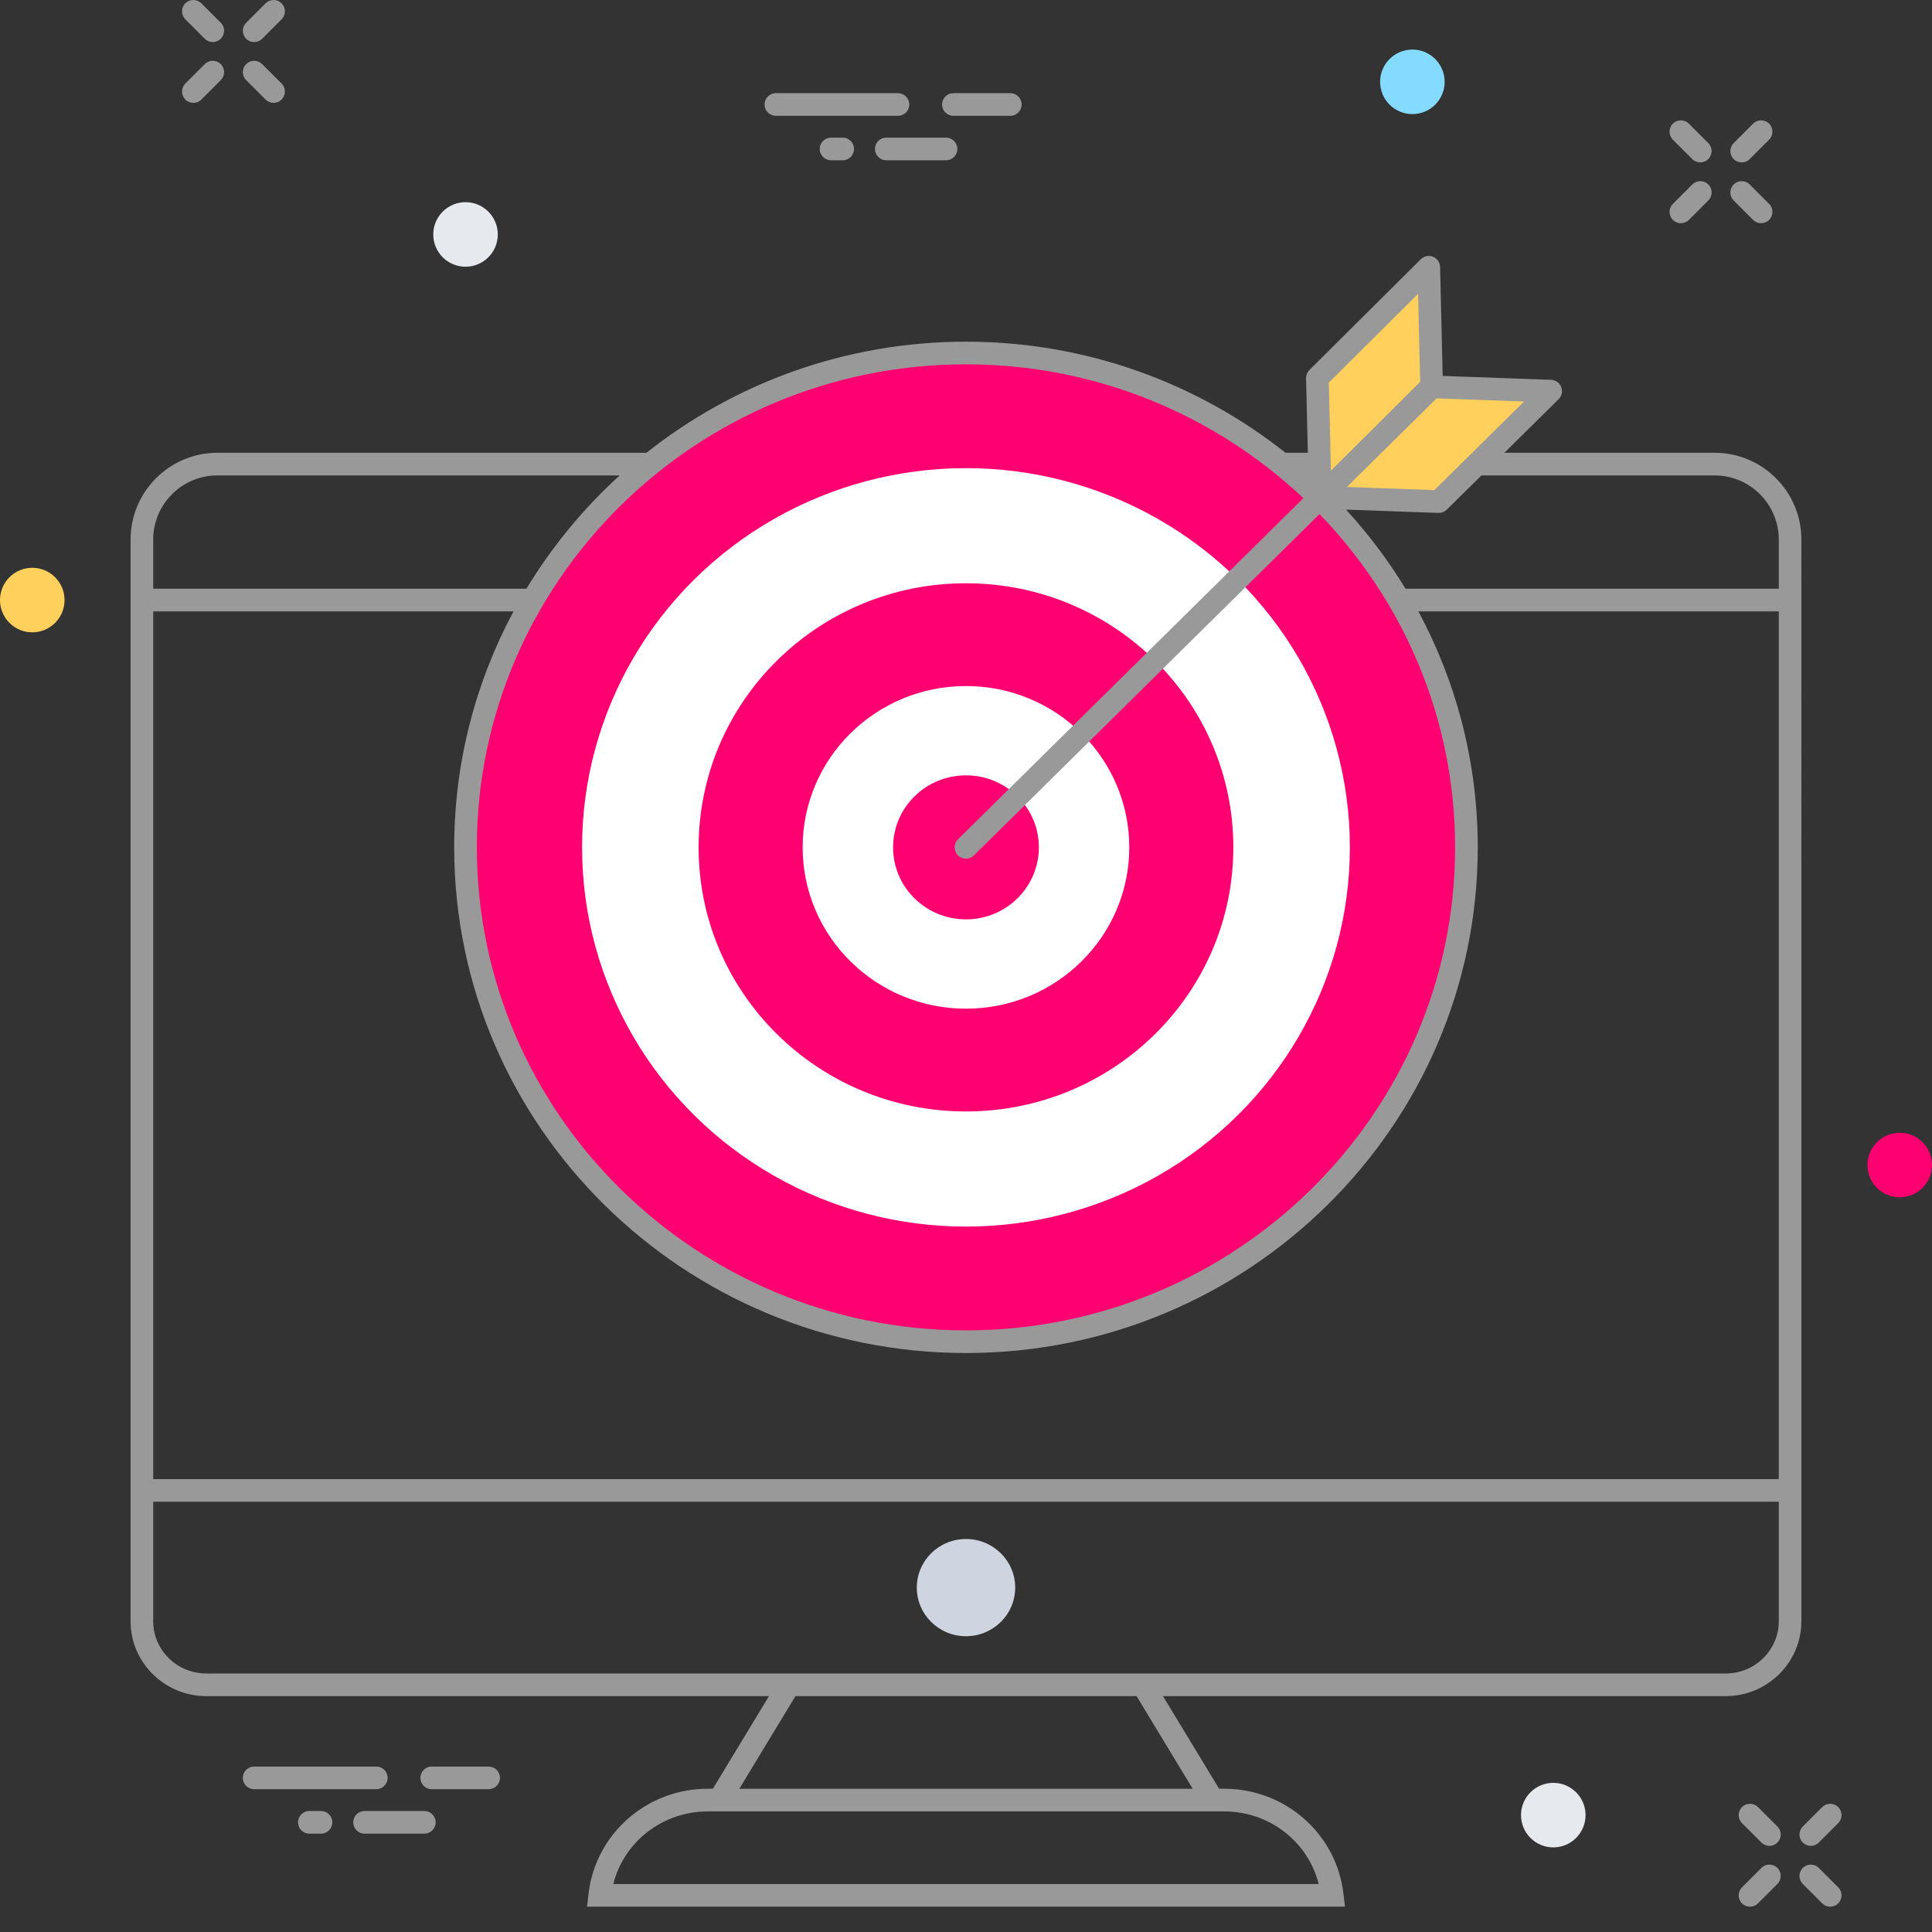 <?xml version="1.0" encoding="utf-8"?>
<!-- Generator: Adobe Illustrator 15.0.0, SVG Export Plug-In . SVG Version: 6.00 Build 0)  -->
<!DOCTYPE svg PUBLIC "-//W3C//DTD SVG 1.1//EN" "http://www.w3.org/Graphics/SVG/1.1/DTD/svg11.dtd">
<svg version="1.1" id="Layer_1" xmlns="http://www.w3.org/2000/svg" xmlns:xlink="http://www.w3.org/1999/xlink" x="0px" y="0px"
	 width="250px" height="250px" viewBox="0 0 250 250" enable-background="new 0 0 250 250" xml:space="preserve">
<rect x="0" y="0" width="250" height="250" fill="#333333" stroke="none"/>
<g>
	<g>
		<ellipse fill="#CED5E0" cx="125" cy="205.436" rx="6.367" ry="6.289"/>
	</g>
	<g>
		<path fill="#FFFFFF" stroke="#231F20" stroke-miterlimit="10" d="M66.75,185.262"/>
	</g>
	<ellipse fill="#FF0071" cx="124.996" cy="109.648" rx="64.759" ry="63.968"/>
	<g>
		<ellipse fill="#FFFFFF" cx="124.996" cy="109.648" rx="49.677" ry="49.072"/>
	</g>
	<g>
		<ellipse fill="#FF0071" cx="124.996" cy="109.648" rx="34.596" ry="34.173"/>
	</g>
	<g>
		<ellipse fill="#FFFFFF" cx="124.996" cy="109.648" rx="21.132" ry="20.875"/>
	</g>
	<g>
		<ellipse fill="#FF0071" cx="124.996" cy="109.648" rx="9.432" ry="9.317"/>
	</g>
	<polygon fill="#FFD05B" points="186.186,64.906 170.846,64.359 185.316,50.063 200.657,50.611 	"/>
	<polygon fill="#FFD05B" points="170.468,48.918 170.834,64.345 185.247,50.006 184.881,34.581 	"/>
	<g>
		<g>
			<path fill="#999999" d="M234.316,238.855c-0.375,0-0.75-0.146-1.037-0.432c-0.571-0.568-0.571-1.5,0-2.07l2.515-2.516
				c0.572-0.57,1.499-0.57,2.071,0s0.572,1.5,0,2.072l-2.512,2.514C235.064,238.712,234.691,238.855,234.316,238.855z"/>
		</g>
		<g>
			<path fill="#999999" d="M226.448,246.725c-0.374,0-0.75-0.144-1.036-0.431c-0.572-0.571-0.572-1.498,0-2.069l2.515-2.517
				c0.571-0.571,1.499-0.571,2.071,0c0.57,0.571,0.57,1.502,0,2.071l-2.516,2.515C227.197,246.581,226.822,246.725,226.448,246.725z
				"/>
		</g>
		<g>
			<path fill="#999999" d="M236.83,246.725c-0.376,0-0.75-0.144-1.036-0.431l-2.515-2.515c-0.571-0.571-0.571-1.5,0-2.071
				c0.572-0.571,1.502-0.571,2.074,0l2.512,2.517c0.572,0.571,0.572,1.498,0,2.069C237.579,246.581,237.204,246.725,236.83,246.725z
				"/>
		</g>
		<g>
			<path fill="#999999" d="M228.962,238.855c-0.376,0-0.75-0.146-1.035-0.432l-2.515-2.514c-0.572-0.572-0.572-1.5,0-2.072
				c0.572-0.57,1.499-0.57,2.07,0l2.516,2.516c0.57,0.57,0.57,1.5,0,2.07C229.712,238.712,229.336,238.855,228.962,238.855z"/>
		</g>
	</g>
	<g>
		<path fill="#999999" d="M221.872,58.589h-27.206l7.021-6.936c0.416-0.411,0.547-1.03,0.336-1.574
			c-0.215-0.545-0.729-0.911-1.312-0.932l-14.029-0.501l-0.334-14.1c-0.016-0.585-0.375-1.106-0.918-1.325
			c-0.546-0.218-1.162-0.092-1.578,0.321L169.438,47.88c-0.285,0.283-0.438,0.671-0.434,1.073l0.229,9.636h-2.89
			c-11.339-8.983-25.713-14.375-41.346-14.375c-15.634,0-30.007,5.391-41.347,14.375H28.126c-6.191,0-11.23,5.039-11.23,11.23
			v139.965c0,5.346,4.395,9.694,9.798,9.694h72.812l-7.264,11.984h-0.664c-7.909,0-14.541,5.859-15.428,13.627l-0.187,1.633h98.072
			l-0.188-1.633c-0.885-7.768-7.519-13.627-15.428-13.627h-0.666l-7.262-11.984h72.812c5.398,0,9.795-4.352,9.795-9.694V69.819
			C233.104,63.627,228.064,58.589,221.872,58.589z M185.896,51.55l11.315,0.404l-11.606,11.465l-11.317-0.403L185.896,51.55z
			 M183.498,38.023l0.27,11.389l-11.549,11.49l-0.271-11.389L183.498,38.023z M124.996,47.144c16.918,0,32.293,6.602,43.661,17.317
			l-44.691,44.145c-0.575,0.568-0.581,1.496-0.013,2.071c0.288,0.29,0.665,0.436,1.043,0.436c0.372,0,0.744-0.142,1.029-0.423
			l44.717-44.171c10.857,11.227,17.548,26.416,17.548,43.129c0,34.463-28.394,62.502-63.294,62.502
			c-34.9,0-63.293-28.039-63.293-62.502C61.703,75.183,90.096,47.144,124.996,47.144z M19.825,69.819
			c0-4.577,3.725-8.301,8.301-8.301h52.062c-4.701,4.276-8.772,9.215-12.07,14.665H19.825V69.819z M158.423,234.396
			c5.853,0,10.839,3.938,12.218,9.396H79.357c1.381-5.459,6.371-9.396,12.221-9.396H158.423z M154.333,231.466H95.667l7.261-11.985
			h44.146L154.333,231.466z M230.173,209.784c0,3.729-3.08,6.766-6.864,6.766H26.693c-3.788,0-6.868-3.034-6.868-6.766v-15.466
			h210.348V209.784z M230.173,191.391H19.825V79.113H66.45c-4.893,9.123-7.677,19.512-7.677,30.535
			c0,36.081,29.708,65.433,66.223,65.433c36.515,0,66.225-29.354,66.225-65.433c0-11.023-2.785-21.412-7.681-30.535h46.633V191.391
			L230.173,191.391z M230.173,76.183h-48.298c-2.221-3.668-4.816-7.081-7.695-10.239l11.955,0.426
			c0.018,0.001,0.034,0.001,0.051,0.001c0.385,0,0.754-0.152,1.028-0.422l4.486-4.43h30.172c4.578,0,8.301,3.724,8.301,8.301V76.183
			L230.173,76.183z"/>
		<path fill="#999999" d="M225.372,21.015c0.376,0,0.75-0.143,1.036-0.429l2.514-2.513c0.572-0.571,0.572-1.499,0-2.071
			c-0.572-0.572-1.499-0.572-2.07,0l-2.515,2.513c-0.571,0.571-0.571,1.499,0,2.071C224.623,20.872,224.997,21.015,225.372,21.015z"
			/>
		<path fill="#999999" d="M217.505,28.884c0.375,0,0.749-0.143,1.035-0.429l2.515-2.514c0.571-0.572,0.571-1.499,0-2.071
			c-0.572-0.572-1.5-0.572-2.072,0l-2.514,2.514c-0.572,0.572-0.572,1.5,0,2.072C216.755,28.741,217.129,28.884,217.505,28.884z"/>
		<path fill="#999999" d="M226.41,23.87c-0.574-0.572-1.499-0.572-2.073,0c-0.569,0.571-0.569,1.499,0,2.071l2.515,2.514
			c0.285,0.286,0.66,0.429,1.035,0.429c0.373,0,0.75-0.143,1.035-0.429c0.572-0.571,0.572-1.5,0-2.072L226.41,23.87z"/>
		<path fill="#999999" d="M218.982,20.586c0.285,0.286,0.662,0.429,1.035,0.429c0.377,0,0.75-0.143,1.033-0.429
			c0.572-0.572,0.572-1.5,0-2.071l-2.514-2.513c-0.572-0.572-1.499-0.572-2.071,0c-0.569,0.572-0.569,1.5,0,2.071L218.982,20.586z"
			/>
		<path fill="#999999" d="M32.887,5.443c0.374,0,0.75-0.143,1.036-0.429L36.437,2.5c0.572-0.572,0.572-1.499,0-2.071
			c-0.572-0.572-1.499-0.572-2.071,0l-2.514,2.514c-0.572,0.572-0.572,1.499,0,2.071C32.137,5.3,32.513,5.443,32.887,5.443z"/>
		<path fill="#999999" d="M25.019,13.311c0.376,0,0.75-0.143,1.036-0.429l2.514-2.513c0.57-0.572,0.57-1.5,0-2.072
			c-0.572-0.572-1.499-0.572-2.073,0l-2.512,2.513c-0.572,0.572-0.572,1.499,0,2.071C24.269,13.167,24.643,13.311,25.019,13.311z"/>
		<path fill="#999999" d="M34.365,12.881c0.286,0.286,0.662,0.429,1.036,0.429s0.75-0.143,1.036-0.429
			c0.572-0.572,0.572-1.5,0-2.071l-2.514-2.513c-0.572-0.572-1.5-0.572-2.072,0c-0.572,0.572-0.572,1.5,0,2.072L34.365,12.881z"/>
		<path fill="#999999" d="M26.495,5.014c0.288,0.286,0.662,0.429,1.036,0.429c0.375,0,0.751-0.143,1.038-0.429
			c0.57-0.571,0.57-1.5,0-2.071l-2.514-2.514c-0.572-0.572-1.499-0.572-2.071,0c-0.572,0.571-0.572,1.499,0,2.071L26.495,5.014z"/>
		<path fill="#999999" d="M100.395,14.986h15.804c0.811,0,1.465-0.656,1.465-1.465s-0.654-1.465-1.465-1.465h-15.804
			c-0.81,0-1.465,0.656-1.465,1.465S99.585,14.986,100.395,14.986z"/>
		<path fill="#999999" d="M114.684,17.81c-0.81,0-1.465,0.656-1.465,1.465s0.655,1.465,1.465,1.465h7.73
			c0.809,0,1.465-0.656,1.465-1.465s-0.656-1.465-1.465-1.465H114.684z"/>
		<path fill="#999999" d="M123.367,14.986h7.365c0.81,0,1.466-0.656,1.466-1.465s-0.656-1.465-1.466-1.465h-7.365
			c-0.807,0-1.465,0.656-1.465,1.465S122.561,14.986,123.367,14.986z"/>
		<path fill="#999999" d="M107.536,17.81c-0.81,0-1.466,0.656-1.466,1.465s0.656,1.465,1.466,1.465h1.507
			c0.809,0,1.465-0.656,1.465-1.465s-0.656-1.465-1.465-1.465H107.536z"/>
	</g>
	<g>
		<path fill="#999999" d="M50.158,230.057c0-0.81-0.656-1.466-1.465-1.466H32.887c-0.809,0-1.465,0.656-1.465,1.466
			c0,0.811,0.656,1.465,1.465,1.465h15.806C49.501,231.521,50.158,230.863,50.158,230.057z"/>
		<path fill="#999999" d="M54.907,234.343h-7.73c-0.809,0-1.465,0.656-1.465,1.466c0,0.811,0.656,1.465,1.465,1.465h7.73
			c0.809,0,1.465-0.654,1.465-1.465C56.372,234.999,55.715,234.343,54.907,234.343z"/>
		<path fill="#999999" d="M63.229,228.591h-7.366c-0.809,0-1.465,0.656-1.465,1.466c0,0.811,0.656,1.465,1.465,1.465h7.366
			c0.807,0,1.465-0.654,1.465-1.465C64.694,229.247,64.036,228.591,63.229,228.591z"/>
		<path fill="#999999" d="M41.538,234.343h-1.507c-0.809,0-1.465,0.656-1.465,1.466c0,0.811,0.656,1.465,1.465,1.465h1.507
			c0.809,0,1.465-0.654,1.465-1.465C43.003,234.999,42.347,234.343,41.538,234.343z"/>
	</g>
	<g>
		<circle fill="#84DBFF" cx="182.762" cy="10.589" r="4.176"/>
	</g>
	<g>
		<circle fill="#FF0071" cx="245.824" cy="150.755" r="4.176"/>
	</g>
	<g>
		<circle fill="#E6E9EE" cx="60.239" cy="30.338" r="4.176"/>
	</g>
	<g>
		<circle fill="#FFD05B" cx="4.176" cy="77.648" r="4.176"/>
	</g>
	<g>
		<circle fill="#E6E9EE" cx="200.994" cy="234.876" r="4.176"/>
	</g>
</g>
</svg>
